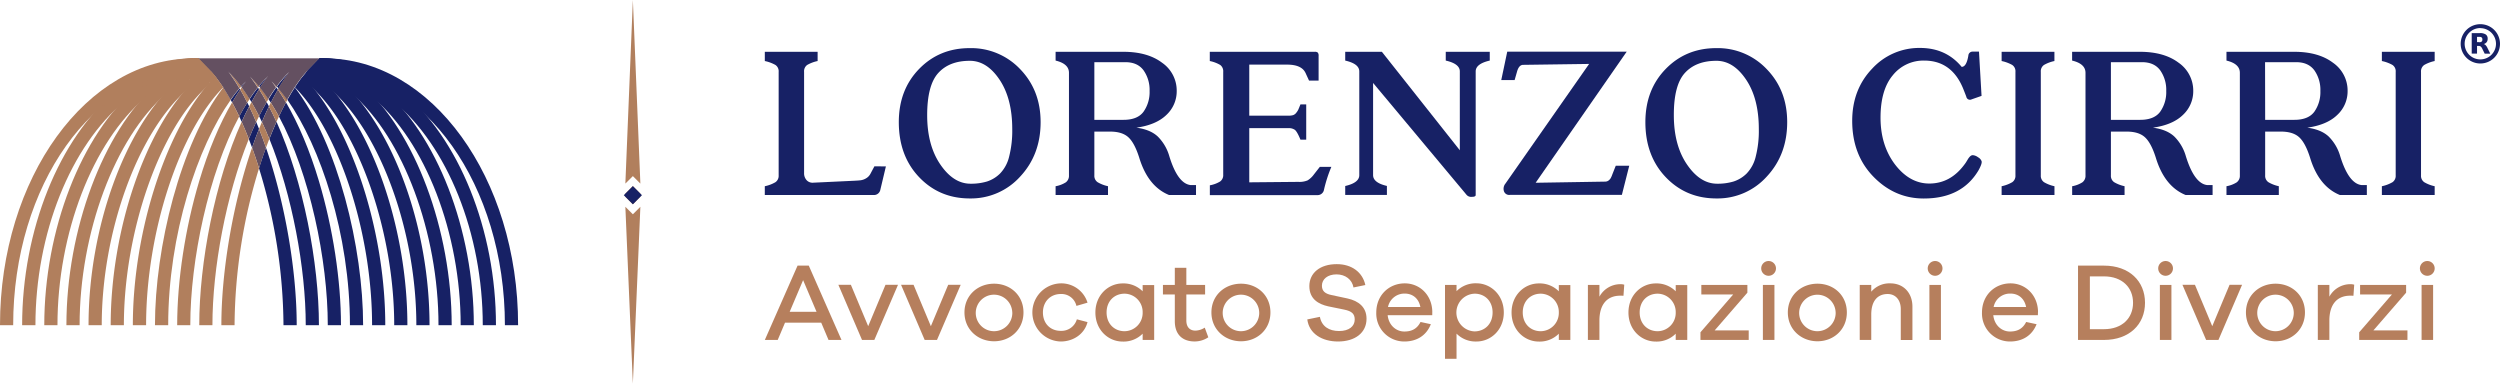 <svg xmlns="http://www.w3.org/2000/svg" id="Layer_1" data-name="Layer 1" width="1199.34" height="184.01" viewBox="0 0 1199.34 184.01"><defs><style>.cls-1{fill:#172165;}.cls-2{fill:#b17f5d;}.cls-3{fill:#645061;}.cls-4{fill:#b97c57;}.cls-5{fill:#b67f5d;}</style></defs><path class="cls-1" d="M107.49,41.49l-.36.47,0-.06C107.22,41.75,107.36,41.62,107.49,41.49Z"></path><path class="cls-1" d="M109.66,34.49l-.17-.17h.05Z"></path><path class="cls-1" d="M115.25,43q-2,2.91-3.9,6.17l-.66-1.23q2.11-3,4.24-5.47Z"></path><path class="cls-1" d="M119.54,51q-1.89,3.57-3.61,7.41-.59-1.32-1.17-2.58c1.24-2.33,2.54-4.55,3.87-6.64C118.94,49.82,119.24,50.43,119.54,51Z"></path><path class="cls-1" d="M124.27,61.82c-1.16,2.91-2.28,5.93-3.35,9q-.77-2.11-1.56-4.17c1.13-2.82,2.33-5.54,3.56-8.15C123.38,59.61,123.83,60.7,124.27,61.82Z"></path><path class="cls-1" d="M142.34,156H136a259.64,259.64,0,0,0-11.75-75.28c1.06-3.41,2.18-6.72,3.35-9.9C136.87,97.64,142.34,130.19,142.34,156Z"></path><path class="cls-1" d="M155.8,28v6.33h-8.58c.3-.34.61-.65.91-1l5.05-5.18.13-.12,0-.05h2.45Z"></path><path class="cls-1" d="M109.66,34.49l-.17-.17h.05Z"></path><path class="cls-1" d="M118.09,39l-.29.37,0,0c-.6.79-1.2,1.6-1.78,2.44l-.27-.35c.66-.75,1.33-1.46,2-2.13t0,0Z"></path><path class="cls-1" d="M120,36.74l-.06-.06-.08-.08H120a.11.11,0,0,1,0,.06S120,36.71,120,36.74Z"></path><path class="cls-1" d="M124.27,42.79c-1.24,2-2.46,4-3.64,6.19l-.88-1.46c1.3-2,2.64-3.8,4-5.51C123.92,42.27,124.09,42.52,124.27,42.79Z"></path><path class="cls-1" d="M127.92,49c.37.68.73,1.36,1.09,2-1.17,2.4-2.3,4.9-3.38,7.47-.44-.94-.89-1.87-1.35-2.78C125.45,53.38,126.67,51.13,127.92,49Z"></path><path class="cls-1" d="M153,156h-6.32c0-27.35-6.56-62.55-17.45-89.37q1.68-4.29,3.43-8.2C145.5,87,153,126.08,153,156Z"></path><path class="cls-1" d="M138.88,34.49l0,.09h0Z"></path><path class="cls-1" d="M139.06,34.32l-.18.17c.06-.06.09-.12.14-.17Z"></path><path class="cls-1" d="M155.8,28v6.33h-5.49l-3.14,0,.05-.06c.3-.34.61-.65.91-1l5.05-5.18.13-.12,0-.05c.39,0,.79,0,1.19,0,.19,0,.38,0,.57,0Z"></path><path class="cls-1" d="M120,36.74l-.06-.06-.08-.08H120l0,.05S120,36.71,120,36.74Z"></path><path class="cls-1" d="M128.42,36.84a1.71,1.71,0,0,0-.11.14c-1.21,1.58-2.38,3.26-3.53,5l-.5-.64a55.64,55.64,0,0,1,4-4.41A1.35,1.35,0,0,1,128.42,36.84Z"></path><path class="cls-1" d="M128.58,36.69l-.05.05-.11.1a.75.75,0,0,1,.14-.17Z"></path><path class="cls-1" d="M138.88,34.49l0,.09c-.18.22-.35.45-.53.69l-.2,0a1.73,1.73,0,0,1,.23-.24l.47-.47Z"></path><path class="cls-1" d="M139.06,34.32l-.18.17c.06-.06.09-.12.14-.17Z"></path><path class="cls-1" d="M155.8,28v6.33h-1.86c-1.26,0-2.46,0-3.65.07s-2.18.09-3.26.14a1.77,1.77,0,0,1,.14-.16l.05-.06c.3-.34.61-.65.91-1l5.05-5.18.13-.12,0-.05c.39,0,.79,0,1.19,0,.19,0,.38,0,.57,0Z"></path><path class="cls-1" d="M133.31,43c-1.17,2-2.3,4.08-3.4,6.26l-1.1-1.7c1.22-2,2.46-3.88,3.75-5.63C132.8,42.23,133.06,42.59,133.31,43Z"></path><path class="cls-1" d="M163.58,156h-6.33c0-31.18-8.69-72.77-23.45-100.15,1.11-2.38,2.25-4.63,3.39-6.75,6,10.29,11.44,23.14,15.82,37.8C159.73,109.4,163.58,134.58,163.58,156Z"></path><path class="cls-1" d="M128.42,36.84a1.71,1.71,0,0,0-.11.14v0A1.35,1.35,0,0,1,128.42,36.84Z"></path><path class="cls-1" d="M128.66,36.6l-.08.09-.05.05-.11.1a.75.75,0,0,1,.14-.17l0-.05h.13Z"></path><path class="cls-1" d="M138.88,34.49l0,.09c-.18.22-.35.45-.53.69-1.6,2.2-3.17,4.6-4.69,7.16-.26-.31-.52-.61-.79-.9a56.56,56.56,0,0,1,5.28-6.24,1.73,1.73,0,0,1,.23-.24l.47-.47Z"></path><path class="cls-1" d="M139.06,34.32l-.18.17c.06-.06.09-.12.14-.17Z"></path><path class="cls-1" d="M155.8,28v6.33h-1.47c-1.46,0-2.81.13-4.11.27s-2.53.31-3.74.55c.18-.21.36-.41.55-.61a1.77,1.77,0,0,1,.14-.16l.05-.06c.3-.34.61-.65.91-1l5.05-5.18.13-.12,1.23-.05c.19,0,.38,0,.57,0Z"></path><path class="cls-1" d="M174.2,156h-6.32c0-43.67-14.2-85.77-30-108.12,1.18-2.12,2.36-4.11,3.56-5.94C162.09,68.94,174.2,118.81,174.2,156Z"></path><path class="cls-1" d="M184.83,156H178.5c0-44.29-15.8-92.61-37-114.12a62.67,62.67,0,0,1,5-6.75c.18-.21.36-.41.55-.61a1.77,1.77,0,0,1,.14-.16l.05-.06c.3-.34.61-.65.91-1l5.05-5.18a19,19,0,0,1,1.93-.17h.69v6.33h-.36a10,10,0,0,0-4.17.93c-.54.26-1.08.56-1.66.9h0c-.72.45-1.5,1-2.36,1.59l-.3.22a2.22,2.22,0,0,0-.27.19l.45.48c.28.29.56.59.83.91l.07.06c.54.61,1.08,1.22,1.62,1.86s1.2,1.43,1.78,2.18l.05.07C170.9,68.49,184.83,114.15,184.83,156Z"></path><path class="cls-1" d="M195.44,156h-6.32c0-44.67-17.06-93.78-39.69-114.24l-1.8-1.63L148.74,38a32.42,32.42,0,0,0,2-4.93c.72-2.14,1.71-5.07,5-5.07v6.33a1.91,1.91,0,0,0,1.53-.78,14.42,14.42,0,0,0-.57,1.54c-.32,1-.74,2.19-1.35,3.63C178.71,61.36,195.44,110.11,195.44,156Z"></path><path class="cls-1" d="M206.06,156h-6.32c0-44.52-17-91.85-40.5-112.55l-1-.86-.1-1.29c-.32-4.41-2.25-6.78-2.89-7.09a1.29,1.29,0,0,0,.51.09V28c3.53,0,7.63,4.39,8.56,11.57C189,62.07,206.06,109.68,206.06,156Z"></path><path class="cls-1" d="M216.69,156h-6.33c0-44.33-17-89.92-41.32-110.87l-.49-.42-.29-.58c-3.34-6.79-8.66-9.83-12.47-9.83V28c6.86,0,13.81,5,17.85,12.78C199,63,216.69,110.27,216.69,156Z"></path><path class="cls-1" d="M227.31,156H221c0-44.12-16.93-88-42.14-109.19l-.43-.43c-6.09-7.57-14.55-12.08-22.62-12.08V28c10,0,20,5.17,27.35,14.2C209.57,64.58,227.31,110.27,227.31,156Z"></path><path class="cls-1" d="M237.93,156H231.6c0-43.88-16.86-86.08-43-107.51l-.17-.15c-9.52-9.06-21.12-14-32.68-14V28c13.16,0,26.27,5.58,37,15.71C220.19,66.3,237.93,110.37,237.93,156Z"></path><path class="cls-1" d="M248.55,156h-6.33c0-67.11-38.77-121.7-86.43-121.7V28C206.94,28,248.55,85.42,248.55,156Z"></path><path class="cls-2" d="M101.32,34.32H92.76V28h2.45l0,.05.14.12,5,5.18c.26.26.51.53.78.81C101.23,34.22,101.28,34.26,101.32,34.32Z"></path><path class="cls-3" d="M132.62,58.45q-1.76,3.91-3.43,8.2c-1.13-2.81-2.32-5.53-3.56-8.14,1.08-2.57,2.21-5.07,3.38-7.47Q130.89,54.61,132.62,58.45Z"></path><path class="cls-3" d="M127.62,70.84c-1.17,3.18-2.29,6.49-3.35,9.9-1.06-3.41-2.18-6.72-3.35-9.9,1.07-3.09,2.19-6.11,3.35-9C125.44,64.73,126.56,67.75,127.62,70.84Z"></path><path class="cls-2" d="M120.92,70.84c1.17,3.18,2.29,6.49,3.35,9.9A259.65,259.65,0,0,0,112.53,156H106.2C106.2,130.19,111.68,97.64,120.92,70.84Z"></path><path class="cls-2" d="M129.19,66.65c-.53,1.36-1.06,2.76-1.57,4.19-1.06-3.09-2.18-6.11-3.35-9,.45-1.12.9-2.22,1.36-3.31C126.87,61.12,128.06,63.84,129.19,66.65Z"></path><path class="cls-3" d="M137.19,49.12c-1.14,2.12-2.28,4.37-3.39,6.75-1.26-2.33-2.54-4.55-3.89-6.65,1.1-2.18,2.23-4.28,3.4-6.26C134.63,44.9,135.93,47,137.19,49.12Z"></path><path class="cls-2" d="M129.91,49.22c1.35,2.1,2.63,4.32,3.89,6.65-.39.84-.8,1.7-1.18,2.58Q130.88,54.61,129,51C129.31,50.43,129.61,49.81,129.91,49.22Z"></path><path class="cls-2" d="M137.86,47.9c-.22.4-.45.8-.67,1.22-1.26-2.17-2.56-4.22-3.88-6.16l.3-.53C135,44.09,136.45,45.92,137.86,47.9Z"></path><path class="cls-2" d="M139.06,34.32l-.18.17c.06-.06.09-.12.14-.17Z"></path><path class="cls-2" d="M141.47,41.9a.13.13,0,0,0-.05.06c-.13-.18-.27-.34-.41-.52C141.16,41.58,141.32,41.74,141.47,41.9Z"></path><path class="cls-3" d="M127.92,49c-1.25,2.14-2.47,4.39-3.64,6.74q-1.75-3.54-3.65-6.75c1.18-2.16,2.4-4.23,3.64-6.19Q126.13,45.75,127.92,49Z"></path><path class="cls-3" d="M122.92,58.52c-1.23,2.61-2.43,5.33-3.56,8.15-1.11-2.85-2.25-5.61-3.43-8.22q1.72-3.84,3.61-7.41C120.7,53.44,121.83,55.94,122.92,58.52Z"></path><path class="cls-2" d="M115.93,58.45c1.18,2.61,2.32,5.37,3.43,8.22-10.88,26.83-17.45,62-17.45,89.35H95.59C95.59,126.08,103.06,87,115.93,58.45Z"></path><path class="cls-2" d="M124.28,55.73c-.47.92-.92,1.85-1.36,2.79-1.09-2.58-2.22-5.08-3.38-7.48.35-.69.72-1.39,1.09-2.06Q122.52,52.19,124.28,55.73Z"></path><path class="cls-2" d="M128.81,47.52c-.31.48-.6,1-.89,1.47q-1.78-3.24-3.65-6.2c.18-.27.35-.52.51-.78C126.16,43.72,127.51,45.57,128.81,47.52Z"></path><path class="cls-2" d="M132.82,41.53a1.83,1.83,0,0,0-.26.36c-.7-1-1.39-1.94-2.11-2.86C131.25,39.8,132,40.63,132.82,41.53Z"></path><path class="cls-2" d="M139.06,34.32l-.18.17c.06-.06.09-.12.14-.17Z"></path><path class="cls-2" d="M101.38,34.38H99.56l-1.33,0H92.76V28h.68c.19,0,.38,0,.58,0,.41,0,.8,0,1.19,0l0,.05.14.12,5,5.18c.26.26.51.53.78.81,0,.06.09.1.13.16S101.37,34.36,101.38,34.38Z"></path><path class="cls-2" d="M109.66,34.49l-.17-.17h.05Z"></path><path class="cls-2" d="M109.75,34.58h0a.35.35,0,0,0-.07-.09Z"></path><path class="cls-2" d="M128.66,36.6l-.08.09-.05.05-.11.1a.75.75,0,0,1,.14-.17.11.11,0,0,1,0-.06Z"></path><path class="cls-2" d="M101.51,34.54l-.84,0q-.69,0-1.41-.06l-1,0c-1.17,0-2.38-.06-3.63-.07H92.76V28h.68c.19,0,.38,0,.58,0,.41,0,.8,0,1.19,0l0,.05.14.12,5,5.18c.26.26.51.53.78.81,0,.06.09.1.13.16s.05,0,.06.06S101.48,34.49,101.51,34.54Z"></path><path class="cls-2" d="M109.66,34.49l-.17-.17h.05Z"></path><path class="cls-2" d="M110.47,35.29l-.23,0q-.24-.36-.51-.69a.35.35,0,0,0-.07-.09l.56.56Z"></path><path class="cls-3" d="M118.63,49.23c-1.33,2.09-2.63,4.31-3.87,6.64-1.12-2.38-2.25-4.63-3.41-6.75q1.91-3.25,3.9-6.17C116.4,44.94,117.53,47,118.63,49.23Z"></path><path class="cls-2" d="M111.35,49.12c1.16,2.12,2.29,4.37,3.41,6.75C100,83.25,91.29,124.84,91.29,156H85c0-21.44,3.85-46.62,10.56-69.1C99.92,72.26,105.32,59.41,111.35,49.12Z"></path><path class="cls-2" d="M119.75,47.52c-.38.56-.75,1.13-1.12,1.71-1.1-2.19-2.23-4.29-3.38-6.28q.36-.56.75-1.08C117.27,43.63,118.53,45.52,119.75,47.52Z"></path><path class="cls-2" d="M120,36.74l-.06-.06h0S120,36.71,120,36.74Z"></path><path class="cls-2" d="M124.28,41.37l-.51.64c-1.16-1.77-2.33-3.45-3.54-5a.9.9,0,0,0-.15-.19l.17.17A57.72,57.72,0,0,1,124.28,41.37Z"></path><path class="cls-2" d="M128.66,36.6l-.08.09-.05.05-.11.1a.75.75,0,0,1,.14-.17l0-.05h.13Z"></path><path class="cls-2" d="M102.05,35.15l-1.27-.23c-.7-.11-1.41-.21-2.12-.29l-.33,0c-1.31-.14-2.65-.23-4.11-.27H92.76V28h.68c.19,0,.38,0,.58,0l1.22.05.14.12,5,5.18c.26.26.51.53.78.81,0,.06.09.1.13.16s.05,0,.06.06.1.11.13.16C101.7,34.74,101.88,34.94,102.05,35.15Z"></path><path class="cls-2" d="M110.69,47.89c-15.83,22.34-30,64.46-30,108.13H74.34c0-37.21,12.13-87.09,32.79-114.06Q108.92,44.71,110.69,47.89Z"></path><path class="cls-2" d="M109.66,34.49l-.17-.17h.05Z"></path><path class="cls-2" d="M115.73,41.52c-.27.29-.53.59-.8.9a82.66,82.66,0,0,0-4.69-7.15q-.24-.36-.51-.69a.35.35,0,0,0-.07-.09l.56.56.25.24A58.4,58.4,0,0,1,115.73,41.52Z"></path><path class="cls-2" d="M120,36.74l-.06-.06-.08-.08H120l0,.05S120,36.71,120,36.74Z"></path><path class="cls-2" d="M120.25,37l0,0a.9.9,0,0,0-.15-.19Z"></path><path class="cls-3" d="M95.2,28h0l0,.05.14.12,5,5.18c.26.26.51.53.78.81,0,.06.09.1.13.16s.05,0,.06.06.1.11.13.16c.19.2.37.4.54.61h0c.64.73,1.28,1.53,1.91,2.36,1,1.34,2.09,2.81,3.12,4.39.13-.15.27-.28.4-.41l-.36.47q1.78,2.74,3.56,5.93,2.11-3,4.24-5.47a82.66,82.66,0,0,0-4.69-7.15q-.24-.36-.51-.69a.35.35,0,0,0-.07-.09l-.17-.17h.05l.12.17.56.56.25.24a58.4,58.4,0,0,1,5.26,6.23c.66-.75,1.33-1.46,2-2.13t0,0l.33-.33-.29.37,0,0c-.6.79-1.2,1.6-1.78,2.44,1.27,1.76,2.53,3.65,3.75,5.65,1.3-2,2.64-3.8,4-5.51-1.16-1.77-2.33-3.45-3.54-5a.9.9,0,0,0-.15-.19l.17.17a57.72,57.72,0,0,1,4,4.41,55.64,55.64,0,0,1,4-4.41,1.35,1.35,0,0,1,.12-.12.75.75,0,0,1,.14-.17l0-.05h.13l-.08.09-.05.05-.11.1a1.71,1.71,0,0,0-.11.14c-1.21,1.58-2.38,3.26-3.53,5,1.38,1.71,2.73,3.56,4,5.51,1.22-2,2.46-3.88,3.75-5.63-.7-1-1.39-1.94-2.11-2.86.8.77,1.58,1.6,2.37,2.5a56.56,56.56,0,0,1,5.28-6.24,1.73,1.73,0,0,1,.23-.24l.47-.47.08-.09c.06-.06.09-.12.14-.17h0l-.18.17,0,.09c-.18.22-.35.45-.53.69-1.6,2.2-3.17,4.6-4.69,7.16,1.43,1.66,2.84,3.49,4.25,5.47,1.18-2.12,2.36-4.11,3.56-5.94-.13-.18-.27-.34-.41-.52.15.14.31.3.46.46a62.67,62.67,0,0,1,5-6.75c.18-.21.36-.41.55-.61a1.77,1.77,0,0,1,.14-.16l.05-.06c.3-.34.61-.65.91-1l5.05-5.18.13-.12,0-.05H95.2ZM120,36.68l-.08-.08H120l0,.05s0,0,0,.07Z"></path><path class="cls-2" d="M107.09,41.9c-21.25,21.51-37,69.83-37,114.12H63.73c0-41.87,13.92-87.53,33.36-112.3a.2.2,0,0,1,.06-.07q1.63-2.1,3.35-4a.63.63,0,0,1,.1-.12c.43-.47.86-.94,1.29-1.39l-.34-.24c-.54-.4-1-.75-1.53-1.07L99,36.16h0l-.13-.07a14.28,14.28,0,0,0-1.57-.84,10.06,10.06,0,0,0-4.15-.92h-.34V28h.68a19.45,19.45,0,0,1,1.94.17l5,5.18c.26.26.51.53.78.81,0,.06.09.1.13.16s.05,0,.06.06.1.11.13.16c.19.2.37.4.54.61h0c.64.73,1.28,1.53,1.91,2.36C105,38.85,106.06,40.32,107.09,41.9Z"></path><path class="cls-2" d="M59.43,156H53.1c0-45.91,16.74-94.66,40.05-117.31-.62-1.44-1-2.66-1.36-3.64a12.86,12.86,0,0,0-.57-1.53,2,2,0,0,0,1.53.78V28c3.33,0,4.32,2.93,5,5.06a32.89,32.89,0,0,0,2,4.94l1.12,2.16-1.81,1.63C76.49,62.24,59.43,111.35,59.43,156Z"></path><path class="cls-2" d="M48.81,156H42.48c0-46.33,17.11-94,41.72-116.46.93-7.18,5-11.57,8.55-11.57v6.33a1.37,1.37,0,0,0,.52-.09c-.64.31-2.58,2.68-2.9,7.09l-.09,1.29-1,.86C65.84,64.17,48.81,111.5,48.81,156Z"></path><path class="cls-2" d="M38.19,156H31.86c0-45.75,17.67-93,43-115.25C78.94,33,85.89,28,92.75,28v6.33c-3.8,0-9.13,3-12.47,9.83l-.28.58-.49.42C55.18,66.1,38.19,111.69,38.19,156Z"></path><path class="cls-2" d="M27.57,156H21.24C21.24,110.27,39,64.58,65.4,42.19c7.38-9,17.33-14.2,27.35-14.2v6.33c-8.18,0-16.43,4.4-22.62,12.08l-.42.43C44.5,68,27.57,111.9,27.57,156Z"></path><path class="cls-2" d="M17,156H10.62c0-45.65,17.73-89.72,45.18-112.32C66.48,33.57,79.6,28,92.75,28v6.33c-11.55,0-23.16,5-32.67,14l-.17.15C33.81,69.94,17,112.14,17,156Z"></path><path class="cls-2" d="M6.32,156H0C0,85.42,41.61,28,92.75,28v6.33C45.1,34.32,6.32,88.91,6.32,156Z"></path><path class="cls-2" d="M102.06,35.15h0c-.17-.21-.35-.41-.54-.61,0,0-.09-.1-.13-.16s0,0-.06-.06-.09-.1-.13-.16a5,5,0,0,0-.67,0A1.61,1.61,0,0,0,99,33.41l-1.06.05q-2.6.09-5.16.21l-1.39,0h-.06l-1.89.08a1.78,1.78,0,0,0-1.45.71.31.31,0,0,0-.09.11l-.13.23a1.87,1.87,0,0,0-.14,1,1.51,1.51,0,0,0,.06.37,20.49,20.49,0,0,0-2,1h0a10.25,10.25,0,0,0-1.18.71l-.57.4a17.66,17.66,0,0,0-1.7,1.41,4.43,4.43,0,0,0-.48.49l-.84.09a1.92,1.92,0,0,0-1.83,1.39.78.78,0,0,0,0,.22,1.41,1.41,0,0,0-.18.4,1.78,1.78,0,0,0,.65,1.94,2.65,2.65,0,0,0,.56.35l.11,0A7.18,7.18,0,0,0,88,43c.49-.11,1-.24,1.46-.38h0c.31-.07.59-.15.87-.24.68-.19,1.35-.41,2-.64a29.05,29.05,0,0,0,4.65-2c.26,0,.51.07.77.09a9,9,0,0,0,2.75-.12l.15,0A5.64,5.64,0,0,0,104,37.51C103.34,36.68,102.7,35.88,102.06,35.15ZM90.17,38.46a3.32,3.32,0,0,0,.06-.44h0l.64.23Z"></path><path class="cls-1" d="M150.18,35a7.36,7.36,0,0,0-5.94,3.3,1.92,1.92,0,0,0,.68,2.6,7,7,0,0,0,6.38.06,21.91,21.91,0,0,0,2.81-1.54,6,6,0,0,1,2.72-1.23l-1-.26.06,0-.49-.84a7.75,7.75,0,0,1,.17,3.39l2.4-1.83c-.26-.09-.12-.47-.07-.62l-2.33,1.33q6.36,1.34,12.79,2.41l-.83-3.17a7.63,7.63,0,0,0-1.94,3l3.17-.84A8.56,8.56,0,0,1,167,38.35c-1.13-2.16-4.4-.25-3.28,1.92a12.27,12.27,0,0,0,2.36,3.14,1.93,1.93,0,0,0,3.17-.84,3.53,3.53,0,0,1,1-1.3,1.91,1.91,0,0,0-.84-3.17Q163,37,156.61,35.69A2,2,0,0,0,154.28,37,4.2,4.2,0,0,0,157,42.3a1.92,1.92,0,0,0,2.4-1.83c.15-1.46.29-3.52-.49-4.85-1-1.72-3-1.33-4.53-.67s-2.63,1.49-4,2.21c-1.07.57-2.44,1.07-3.58.42l.68,2.6a3.37,3.37,0,0,1,2.67-1.43c2.44-.09,2.45-3.89,0-3.79Z"></path><path class="cls-2" d="M117.8,39.4l0,0s0,0,0,0,0,0,0,0Z"></path><path class="cls-3" d="M117.8,39.4l0,0s0,0,0,0,0,0,0,0Z"></path><path class="cls-3" d="M117.8,39.4l0,0s0,0,0,0,0,0,0,0Z"></path><polygon class="cls-4" points="307.21 92.89 307.21 94.39 303.61 98 300 94.39 300 92.89 303.61 89.28 307.21 92.89"></polygon><polygon class="cls-1" points="307.97 93.64 307.21 94.39 303.61 98 299.25 93.64 300 92.89 303.61 89.28 307.97 93.64"></polygon><polygon class="cls-2" points="303.61 184.01 307.21 99.21 303.61 102.8 300.01 99.21 303.61 184.01"></polygon><polygon class="cls-2" points="300.01 88.07 303.61 0 307.21 88.07 303.61 84.48 300.01 88.07"></polygon><path class="cls-1" d="M1189.91,30.46a9.43,9.43,0,1,1,9.43-9.43A9.44,9.44,0,0,1,1189.91,30.46Zm0-17a7.52,7.52,0,1,0,7.51,7.52A7.52,7.52,0,0,0,1189.91,13.51Z"></path><path class="cls-1" d="M1189.39,20.26a1.73,1.73,0,0,0,1.14-.3,1.21,1.21,0,0,0,.35-1,1.22,1.22,0,0,0-.35-1,1.8,1.8,0,0,0-1.14-.28h-1.07v2.53h1.07M1188.32,22v3.73h-2.55V15.88h3.89a4.87,4.87,0,0,1,2.85.66,2.35,2.35,0,0,1,.91,2.07,2.6,2.6,0,0,1-.47,1.61,2.73,2.73,0,0,1-1.43.92,1.88,1.88,0,0,1,.94.54,4.71,4.71,0,0,1,.84,1.28l1.38,2.79H1192l-1.2-2.45a2.71,2.71,0,0,0-.74-1,1.67,1.67,0,0,0-1-.27h-.71"></path><path class="cls-1" d="M425,79.83,422.34,91A3.11,3.11,0,0,1,419,93.55h-52.1V89.34A16.84,16.84,0,0,0,372,87.41a3.68,3.68,0,0,0,1.55-3.27V34.48A3.65,3.65,0,0,0,372,31.16a17.9,17.9,0,0,0-5.09-1.88V24.85h25.33v4.43a17,17,0,0,0-5,1.88,3.7,3.7,0,0,0-1.49,3.32V83a4.89,4.89,0,0,0,1.21,3.43,3.83,3.83,0,0,0,3.21,1.21l18.58-.88c1.92-.08,3.3-.17,4.15-.28a6.84,6.84,0,0,0,2.6-.94,5.4,5.4,0,0,0,2.1-2.21l1.88-3.54Z"></path><path class="cls-1" d="M499.22,58.59q0,15.6-9.79,26.11a31.75,31.75,0,0,1-24.17,10.5q-14.61,0-24.34-10.23t-9.73-26.38q0-15.48,9.73-25.5t24.34-10A32.33,32.33,0,0,1,489.43,33.2Q499.21,43.33,499.22,58.59ZM465.59,88.13a26.39,26.39,0,0,0,7.91-1.06,15.79,15.79,0,0,0,6.25-3.81,17.55,17.55,0,0,0,4.37-8.13,50.28,50.28,0,0,0,1.49-13.22q0-14.59-6.08-23.67t-14.27-9.07q-9.84,0-15.15,5.86T444.8,55.27q0,14.38,6.3,23.62T465.59,88.13Z"></path><path class="cls-1" d="M573.77,88.79v4.76H560.83q-10.07-4.1-14.27-17.81-2.22-7.08-5.2-9.85t-8.85-2.76H525v21a3.66,3.66,0,0,0,1.55,3.27,16.72,16.72,0,0,0,5,1.93v4.21H506.41V89.34a13.55,13.55,0,0,0,4.92-1.88,3.88,3.88,0,0,0,1.49-3.32V34.92q0-4.32-6.41-5.86V24.85h32.52q11.61,0,18.58,5.26a16.23,16.23,0,0,1,7,13.55,15.48,15.48,0,0,1-4.92,11.45q-4.93,4.8-14.44,6.14,6.75.89,10.34,4.31a21.76,21.76,0,0,1,5.48,9.4Q565,88.13,571.23,88.79ZM525,57.49h14q6.74,0,9.62-3.93a16.31,16.31,0,0,0,2.88-9.9,16.31,16.31,0,0,0-2.88-9.9q-2.88-3.93-8.74-3.93H525Z"></path><path class="cls-1" d="M633.17,80.05h5.53a66.16,66.16,0,0,0-3.54,11,3.11,3.11,0,0,1-3.32,2.55H580.41V88.9a14.24,14.24,0,0,0,4.92-1.83,3.71,3.71,0,0,0,1.49-3.26V34.48a3.74,3.74,0,0,0-1.44-3.32,16.19,16.19,0,0,0-5-1.88V24.85h50.32a2.14,2.14,0,0,1,1.5.39,2.35,2.35,0,0,1,.38,1.61V38.68H628L626.31,35q-1.87-4-8.85-4H599.32V55.49h18.92a7.09,7.09,0,0,0,2.15-.27A3.32,3.32,0,0,0,621.94,54a7.19,7.19,0,0,0,.94-1.49l1-2.44h2.76V67h-2.76c-1.11-2.66-2-4.24-2.77-4.76a5,5,0,0,0-2.87-.77H599.32v26l23.56-.22a10,10,0,0,0,4.43-.72,10.73,10.73,0,0,0,3-2.82Z"></path><path class="cls-1" d="M714.69,24.85v4.21q-6.75,1.55-6.75,5.2V93.55c0,.59-.61.88-1.82.88a2.94,2.94,0,0,1-2.49-.88L658.72,39.79V84q0,3.66,6.63,5.2v4.32h-20V89.23q6.75-1.55,6.75-5.2V34.26q0-3.66-6.75-5.2V24.85h17.59l37.39,47.24V34.26q0-3.66-6.75-5.2V24.85Z"></path><path class="cls-1" d="M781.61,79.5l-3.54,14H724.31a2.64,2.64,0,0,1-2.82-1.78,3.89,3.89,0,0,1,.72-3.64l40.15-57.41-31.63.44q-2.1,0-3,3.43l-1.11,3.87h-6.41l2.87-13.61h57.3L736.7,87.68l33.3-.55a2.72,2.72,0,0,0,1.71-.55,4.12,4.12,0,0,0,1-1.11,10.86,10.86,0,0,0,.77-1.77l1.66-4.2Z"></path><path class="cls-1" d="M857.38,58.59q0,15.6-9.79,26.11a31.73,31.73,0,0,1-24.17,10.5q-14.59,0-24.33-10.23t-9.74-26.38q0-15.48,9.74-25.5t24.33-10A32.32,32.32,0,0,1,847.59,33.2Q857.39,43.33,857.38,58.59ZM823.75,88.13a26.34,26.34,0,0,0,7.91-1.06,15.79,15.79,0,0,0,6.25-3.81,17.55,17.55,0,0,0,4.37-8.13,49.86,49.86,0,0,0,1.49-13.22q0-14.59-6.08-23.67t-14.27-9.07q-9.84,0-15.15,5.86T803,55.27q0,14.38,6.3,23.62T823.75,88.13Z"></path><path class="cls-1" d="M950.62,46l-4.75,1.66a1.77,1.77,0,0,1-2.55-1.22c-.14-.44-.66-1.77-1.55-4q-5.52-13.38-18.69-13.38a18.81,18.81,0,0,0-15,7q-5.91,7-5.92,20.35t7,22.56q7,9.07,16.38,9.08,10.17,0,16.92-9.19a12.51,12.51,0,0,0,.94-1.38l.77-1.27a7.33,7.33,0,0,1,.67-.88,2.91,2.91,0,0,1,.77-.67,1.64,1.64,0,0,1,.83-.22,4.82,4.82,0,0,1,2.49,1,3.65,3.65,0,0,1,1.71,1.88c.23.73-.26,2.17-1.43,4.31q-8,13.61-26.33,13.6-13.93,0-24.11-10.45T888.57,58q0-15,9.51-25a30.65,30.65,0,0,1,23-10q12.49,0,20,9.08,2.32,0,3.21-5.42a2,2,0,0,1,2.1-1.89h3Z"></path><path class="cls-1" d="M979.05,34.48V84.14a3.68,3.68,0,0,0,1.55,3.27,16.72,16.72,0,0,0,5,1.93v4.21H960.25V89.34a17,17,0,0,0,5.09-1.93,3.67,3.67,0,0,0,1.54-3.27V34.48a3.64,3.64,0,0,0-1.54-3.32,18,18,0,0,0-5.09-1.88V24.85h25.33v4.43a16.91,16.91,0,0,0-5,1.88A3.68,3.68,0,0,0,979.05,34.48Z"></path><path class="cls-1" d="M1061.46,88.79v4.76h-12.94q-10.08-4.1-14.27-17.81-2.22-7.08-5.2-9.85t-8.85-2.76h-7.52v21a3.66,3.66,0,0,0,1.55,3.27,16.75,16.75,0,0,0,5,1.93v4.21H994.09V89.34A13.54,13.54,0,0,0,999,87.46a3.88,3.88,0,0,0,1.49-3.32V34.92q0-4.32-6.42-5.86V24.85h32.52q11.63,0,18.59,5.26a16.26,16.26,0,0,1,7,13.55,15.49,15.49,0,0,1-4.93,11.45q-4.92,4.8-14.43,6.14,6.75.89,10.34,4.31a21.76,21.76,0,0,1,5.48,9.4q4.08,13.17,10.28,13.83Zm-48.78-31.3h14.05q6.74,0,9.62-3.93a16.3,16.3,0,0,0,2.87-9.9,16.3,16.3,0,0,0-2.87-9.9q-2.88-3.93-8.74-3.93h-14.93Z"></path><path class="cls-1" d="M1135.46,88.79v4.76h-12.94q-10.08-4.1-14.27-17.81-2.22-7.08-5.2-9.85t-8.85-2.76h-7.52v21a3.66,3.66,0,0,0,1.55,3.27,16.75,16.75,0,0,0,5,1.93v4.21h-25.11V89.34a13.54,13.54,0,0,0,4.93-1.88,3.88,3.88,0,0,0,1.49-3.32V34.92q0-4.32-6.42-5.86V24.85h32.52q11.63,0,18.59,5.26a16.26,16.26,0,0,1,7,13.55,15.49,15.49,0,0,1-4.93,11.45q-4.92,4.8-14.43,6.14,6.75.89,10.34,4.31a21.76,21.76,0,0,1,5.48,9.4q4.08,13.17,10.28,13.83Zm-48.78-31.3h14q6.74,0,9.62-3.93a16.3,16.3,0,0,0,2.87-9.9,16.3,16.3,0,0,0-2.87-9.9q-2.88-3.93-8.74-3.93h-14.93Z"></path><path class="cls-1" d="M1161.45,34.48V84.14a3.68,3.68,0,0,0,1.55,3.27,16.72,16.72,0,0,0,5,1.93v4.21h-25.33V89.34a17,17,0,0,0,5.09-1.93,3.67,3.67,0,0,0,1.54-3.27V34.48a3.64,3.64,0,0,0-1.54-3.32,18,18,0,0,0-5.09-1.88V24.85H1168v4.43a17.11,17.11,0,0,0-5,1.88A3.7,3.7,0,0,0,1161.45,34.48Z"></path><path class="cls-5" d="M397.47,163.08l-3.51-8.3H376.61l-3.51,8.3h-6.18l15.7-35.65H388l15.69,35.65ZM385.28,134.4l-6.44,15.17h12.88Z"></path><path class="cls-5" d="M419.45,163.08h-5.91L402.2,136.64h6l8.3,19.85,8.3-19.85h6Z"></path><path class="cls-5" d="M449.51,163.08H443.6l-11.33-26.44h6l8.3,19.85,8.31-19.85h6Z"></path><path class="cls-5" d="M491,149.89c0,8.19-6.34,13.83-14.11,13.83s-14.2-5.64-14.2-13.83,6.38-13.79,14.2-13.79S491,141.69,491,149.89Zm-5.38,0a8.76,8.76,0,1,0-8.73,9A8.77,8.77,0,0,0,485.64,149.89Z"></path><path class="cls-5" d="M516.61,153.19l5.11,1.33c-1.44,5.69-6.76,9.31-12.88,9.31a13.95,13.95,0,0,1,0-27.89,13.15,13.15,0,0,1,12.88,9.26l-5.32,1.55a7.34,7.34,0,0,0-7.56-5.7c-4.89,0-8.51,3.62-8.51,8.84,0,5.37,3.62,8.83,8.51,8.83A7.69,7.69,0,0,0,516.61,153.19Z"></path><path class="cls-5" d="M553.7,163.08h-5.53v-3a12.88,12.88,0,0,1-9.58,3.78c-6.92,0-13.09-5.59-13.09-13.94s6.17-13.95,13.09-13.95a12.92,12.92,0,0,1,9.58,3.78v-3h5.53Zm-5.53-13.19a8.79,8.79,0,0,0-8.68-9c-4.84,0-8.62,3.51-8.62,9s3.78,9,8.62,9A8.76,8.76,0,0,0,548.17,149.89Z"></path><path class="cls-5" d="M579.67,161.81a11.81,11.81,0,0,1-6.55,2c-5.69,0-9.52-3.19-9.52-9.74V141.27h-5.7v-4.58h5.7v-8.2h5.53v8.2h9v4.58h-9v12.45c0,3.3,1.76,4.89,4.36,4.89a8.68,8.68,0,0,0,4.47-1.43Z"></path><path class="cls-5" d="M609.47,149.89c0,8.19-6.34,13.83-14.11,13.83s-14.2-5.64-14.2-13.83,6.38-13.79,14.2-13.79S609.47,141.69,609.47,149.89Zm-5.38,0a8.76,8.76,0,1,0-8.73,9A8.77,8.77,0,0,0,604.09,149.89Z"></path><path class="cls-5" d="M655,136.74l-5.69,1.17c-.64-3.78-3.89-6.28-8.14-6.28s-7,2.29-7,5.43c0,2.5,1.44,3.83,4.53,4.47l7.72,1.65c5.32,1.17,9.15,4.15,9.15,9.74,0,6.71-5.48,10.91-13.68,10.91-7.56,0-13.84-3.67-14.74-10.59L633.2,152c.85,4.58,4.41,6.81,9.2,6.81s7.51-2.28,7.51-5.53c0-2.72-1.44-4-5-4.74l-7.77-1.59c-4.42-1-9-3.36-9-9.69s5.16-10.54,13.09-10.54C648.47,126.68,653.69,130.62,655,136.74Z"></path><path class="cls-5" d="M687.1,151.22H665.71c.53,4.89,4.1,7.82,8,7.82,2.93,0,5.91-.85,7.77-4.58l4.95,1.07c-2.18,5.53-6.86,8.3-12.72,8.3a13.42,13.42,0,0,1-13.46-13.89c0-8.41,6.22-14,13.67-14,7.08,0,12.94,5.43,13.2,13.36Zm-21.23-3.94h15.54c-.85-4.31-3.89-6.44-7.51-6.44A8.05,8.05,0,0,0,665.87,147.28Z"></path><path class="cls-5" d="M721.43,149.89c0,8.35-6.18,13.94-13.1,13.94a12.88,12.88,0,0,1-9.58-3.78v12.08h-5.53V136.69h5.53v3a12.92,12.92,0,0,1,9.58-3.78C715.25,135.94,721.43,141.59,721.43,149.89Zm-5.38,0c0-5.54-3.78-9-8.62-9a9.05,9.05,0,0,0,0,18.09C712.27,158.93,716.05,155.47,716.05,149.89Z"></path><path class="cls-5" d="M753.35,163.08h-5.53v-3a12.88,12.88,0,0,1-9.58,3.78c-6.92,0-13.09-5.59-13.09-13.94s6.17-13.95,13.09-13.95a12.92,12.92,0,0,1,9.58,3.78v-3h5.53Zm-5.53-13.19a8.79,8.79,0,0,0-8.68-9c-4.84,0-8.62,3.51-8.62,9s3.78,9,8.62,9A8.76,8.76,0,0,0,747.82,149.89Z"></path><path class="cls-5" d="M779.21,136.58l-.37,5.32c-.43-.05-1.07-.05-1.54-.05-6.71,0-10,4.68-10,11.92v9.31h-5.53V136.69h5.53v5.64a11.47,11.47,0,0,1,10.06-6A5.78,5.78,0,0,1,779.21,136.58Z"></path><path class="cls-5" d="M809.44,163.08H803.9v-3a12.87,12.87,0,0,1-9.58,3.78c-6.91,0-13.09-5.59-13.09-13.94s6.18-13.95,13.09-13.95a12.91,12.91,0,0,1,9.58,3.78v-3h5.54Zm-5.54-13.19a8.79,8.79,0,0,0-8.67-9c-4.84,0-8.62,3.51-8.62,9s3.78,9,8.62,9A8.76,8.76,0,0,0,803.9,149.89Z"></path><path class="cls-5" d="M838.92,163.08H815.77v-3.67l15.7-18.14H816.19v-4.58h22.09v3.72l-15.7,18.1h16.34Z"></path><path class="cls-5" d="M852,128.76a3.54,3.54,0,0,1-7.08,0,3.54,3.54,0,0,1,7.08,0Zm-6.28,34.32V136.69h5.54v26.39Z"></path><path class="cls-5" d="M886,149.89c0,8.19-6.33,13.83-14.1,13.83s-14.21-5.64-14.21-13.83,6.38-13.79,14.21-13.79S886,141.69,886,149.89Zm-5.38,0a8.75,8.75,0,1,0-8.72,9A8.77,8.77,0,0,0,880.63,149.89Z"></path><path class="cls-5" d="M917.46,147.12v16h-5.59V148.24c0-4.31-2.5-7.19-6.28-7.19-4.74,0-7.88,3.2-7.88,9.85v12.18h-5.53V136.69h5.53v3.25a11.4,11.4,0,0,1,9.16-4C913.2,135.94,917.46,140.52,917.46,147.12Z"></path><path class="cls-5" d="M931.88,128.76a3.54,3.54,0,0,1-7.08,0,3.54,3.54,0,0,1,7.08,0Zm-6.28,34.32V136.69h5.53v26.39Z"></path><path class="cls-5" d="M977.64,151.22H956.25c.53,4.89,4.09,7.82,8,7.82,2.93,0,5.91-.85,7.77-4.58l5,1.07c-2.18,5.53-6.87,8.3-12.72,8.3a13.42,13.42,0,0,1-13.47-13.89c0-8.41,6.23-14,13.68-14,7.08,0,12.93,5.43,13.2,13.36Zm-21.23-3.94H972c-.86-4.31-3.89-6.44-7.51-6.44A8,8,0,0,0,956.41,147.28Z"></path><path class="cls-5" d="M1009.35,127.43c12.14,0,19.69,7.45,19.69,17.83s-7.55,17.82-19.69,17.82H996.9V127.43Zm0,30.49c8.68,0,13.95-5.27,13.95-12.66s-5.27-12.67-13.95-12.67h-6.76v25.33Z"></path><path class="cls-5" d="M1042.45,128.76a3.54,3.54,0,0,1-7.08,0,3.54,3.54,0,0,1,7.08,0Zm-6.28,34.32V136.69h5.54v26.39Z"></path><path class="cls-5" d="M1064.27,163.08h-5.91L1047,136.64h6l8.3,19.85,8.3-19.85h6Z"></path><path class="cls-5" d="M1105.77,149.89c0,8.19-6.33,13.83-14.1,13.83s-14.21-5.64-14.21-13.83,6.39-13.79,14.21-13.79S1105.77,141.69,1105.77,149.89Zm-5.37,0a8.76,8.76,0,1,0-8.73,9A8.78,8.78,0,0,0,1100.4,149.89Z"></path><path class="cls-5" d="M1129.4,136.58l-.37,5.32c-.43-.05-1.07-.05-1.55-.05-6.7,0-10,4.68-10,11.92v9.31h-5.54V136.69h5.54v5.64a11.47,11.47,0,0,1,10.06-6A5.78,5.78,0,0,1,1129.4,136.58Z"></path><path class="cls-5" d="M1154.94,163.08h-23.15v-3.67l15.7-18.14h-15.27v-4.58h22.08v3.72l-15.7,18.1h16.34Z"></path><path class="cls-5" d="M1168,128.76a3.54,3.54,0,0,1-7.08,0,3.54,3.54,0,0,1,7.08,0Zm-6.28,34.32V136.69h5.53v26.39Z"></path></svg>